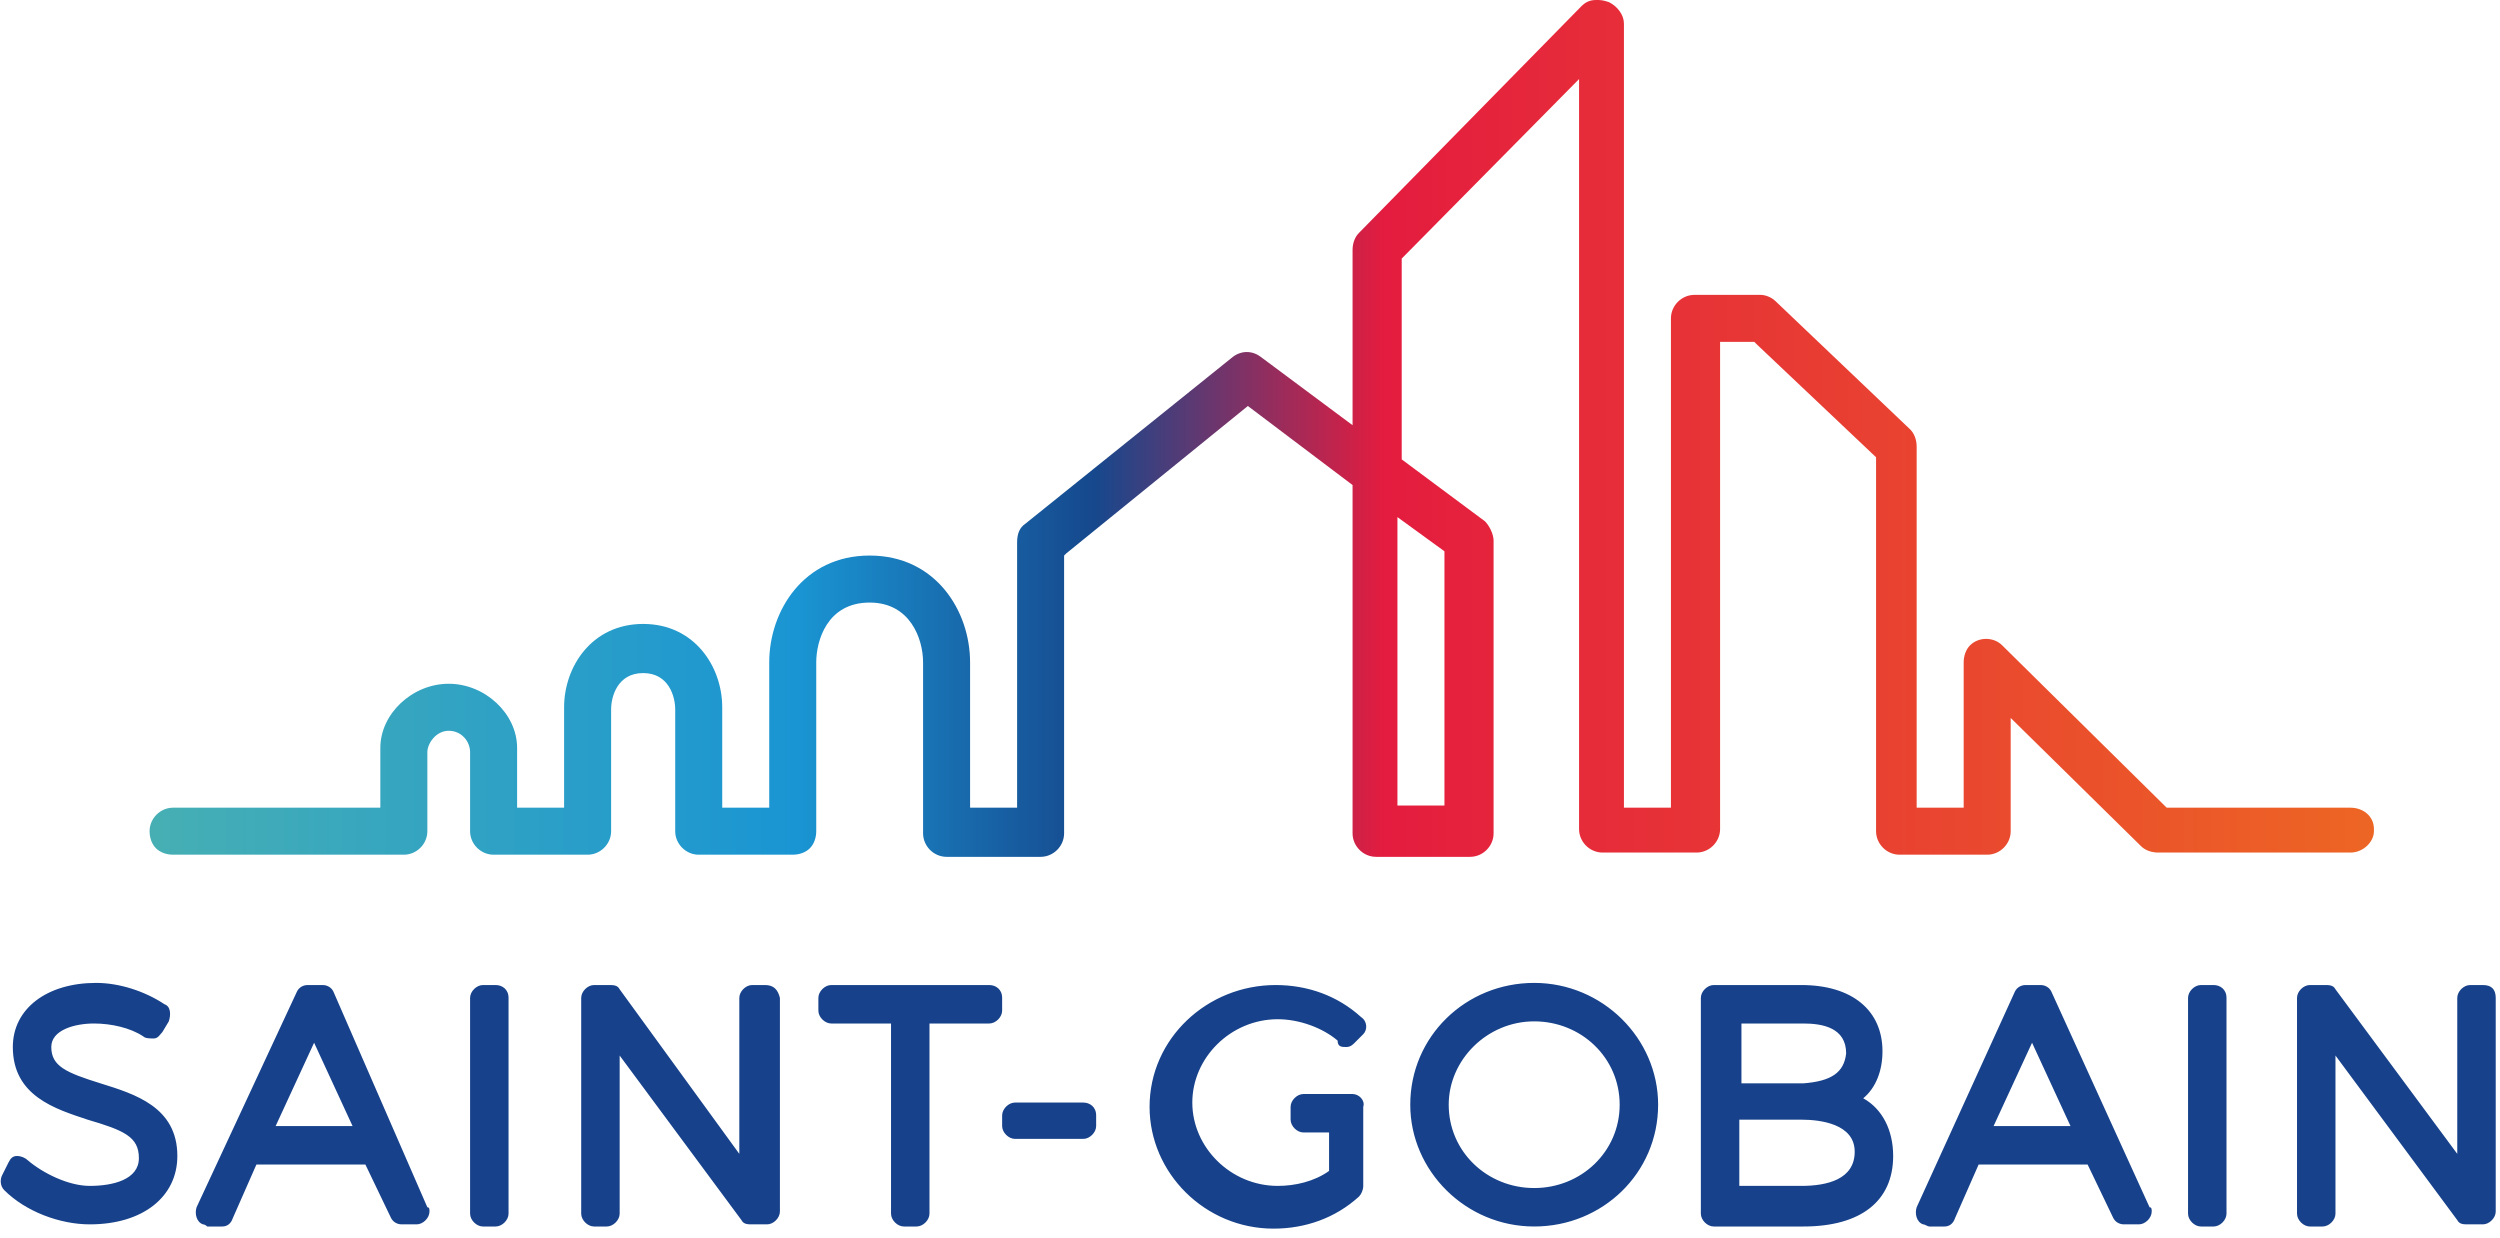 <?xml version="1.0" encoding="UTF-8"?>
<svg width="200px" height="99px" viewBox="0 0 200 99" version="1.1" xmlns="http://www.w3.org/2000/svg" xmlns:xlink="http://www.w3.org/1999/xlink">
    <title>logo-saintgobain</title>
    <defs>
        <linearGradient x1="0.004%" y1="50%" x2="100.004%" y2="50%" id="linearGradient-1">
            <stop stop-color="#48B0B3" offset="0%"></stop>
            <stop stop-color="#1A95D3" offset="29.44%"></stop>
            <stop stop-color="#16488D" offset="42.57%"></stop>
            <stop stop-color="#E41C3F" offset="55.44%"></stop>
            <stop stop-color="#ED6723" offset="100%"></stop>
        </linearGradient>
    </defs>
    <g id="Page-1" stroke="none" stroke-width="1" fill="none" fill-rule="evenodd">
        <g id="Kundelogoer-vektor" transform="translate(-1580, -403)" fill-rule="nonzero">
            <g id="logo-saintgobain" transform="translate(1580, 403)">
                <path d="M8.034,86.667 C5.299,85.812 4.103,85.299 4.103,83.761 C4.103,82.393 5.983,81.88 7.521,81.88 C8.889,81.88 10.427,82.222 11.453,82.906 C11.624,83.077 11.966,83.077 12.308,83.077 C12.65,83.077 12.821,82.735 12.991,82.564 L13.504,81.709 C13.675,81.197 13.675,80.513 13.162,80.342 C11.624,79.316 9.573,78.632 7.692,78.632 C3.761,78.632 1.026,80.684 1.026,83.761 C1.026,87.692 4.444,88.718 7.009,89.573 C9.915,90.427 11.111,90.94 11.111,92.65 C11.111,94.359 9.06,94.872 7.179,94.872 C5.47,94.872 3.419,93.846 2.222,92.821 C2.051,92.65 1.709,92.479 1.368,92.479 C1.026,92.479 0.855,92.65 0.684,92.991 L0.171,94.017 C4.38538095e-15,94.359 4.38538095e-15,94.872 0.342,95.214 C2.051,96.923 4.786,97.949 7.179,97.949 C11.453,97.949 14.188,95.726 14.188,92.479 C14.188,88.547 10.769,87.521 8.034,86.667 M26.667,79.316 C26.496,78.974 26.154,78.803 25.812,78.803 L24.615,78.803 C24.274,78.803 23.932,78.974 23.761,79.316 L15.726,96.581 C15.556,97.094 15.726,97.778 16.239,97.949 C16.41,97.949 16.581,98.12 16.581,98.12 L17.778,98.12 C18.12,98.12 18.462,97.949 18.632,97.436 L20.513,93.162 L29.231,93.162 L31.282,97.436 C31.453,97.778 31.795,97.949 32.137,97.949 L33.333,97.949 C33.846,97.949 34.359,97.436 34.359,96.923 C34.359,96.752 34.359,96.581 34.188,96.581 L26.667,79.316 L26.667,79.316 Z M22.051,90.085 L25.128,83.419 L28.205,90.085 L22.051,90.085 Z M39.658,78.803 L38.632,78.803 C38.12,78.803 37.607,79.316 37.607,79.829 L37.607,97.094 C37.607,97.607 38.12,98.12 38.632,98.12 L39.658,98.12 C40.171,98.12 40.684,97.607 40.684,97.094 C40.684,97.094 40.684,97.094 40.684,97.094 L40.684,79.829 C40.684,79.145 40.171,78.803 39.658,78.803 C39.658,78.803 39.658,78.803 39.658,78.803 M61.197,78.803 L60.171,78.803 C59.658,78.803 59.145,79.316 59.145,79.829 C59.145,79.829 59.145,79.829 59.145,79.829 L59.145,92.308 L49.573,79.145 C49.402,78.803 49.06,78.803 48.718,78.803 L47.521,78.803 C47.009,78.803 46.496,79.316 46.496,79.829 L46.496,97.094 C46.496,97.607 47.009,98.12 47.521,98.12 L48.547,98.12 C49.06,98.12 49.573,97.607 49.573,97.094 C49.573,97.094 49.573,97.094 49.573,97.094 L49.573,84.444 L59.316,97.607 C59.487,97.949 59.829,97.949 60.171,97.949 L61.368,97.949 C61.88,97.949 62.393,97.436 62.393,96.923 L62.393,79.829 C62.222,79.145 61.88,78.803 61.197,78.803 M79.145,78.803 L66.496,78.803 C65.983,78.803 65.47,79.316 65.47,79.829 L65.47,79.829 L65.47,80.855 C65.47,81.368 65.983,81.88 66.496,81.88 L71.282,81.88 L71.282,97.094 C71.282,97.607 71.795,98.12 72.308,98.12 L73.333,98.12 C73.846,98.12 74.359,97.607 74.359,97.094 C74.359,97.094 74.359,97.094 74.359,97.094 L74.359,81.88 L79.145,81.88 C79.658,81.88 80.171,81.368 80.171,80.855 L80.171,79.829 C80.171,79.145 79.658,78.803 79.145,78.803 M86.667,88.205 L81.197,88.205 C80.684,88.205 80.171,88.718 80.171,89.231 L80.171,90.085 C80.171,90.598 80.684,91.111 81.197,91.111 L86.667,91.111 C87.179,91.111 87.692,90.598 87.692,90.085 L87.692,89.231 C87.692,88.547 87.179,88.205 86.667,88.205 C86.667,88.205 86.667,88.205 86.667,88.205 M108.205,87.521 L107.35,87.521 L107.35,87.521 L104.274,87.521 C103.761,87.521 103.248,88.034 103.248,88.547 L103.248,89.573 C103.248,90.085 103.761,90.598 104.274,90.598 L106.325,90.598 L106.325,93.675 C105.128,94.53 103.59,94.872 102.222,94.872 C98.462,94.872 95.385,91.795 95.385,88.205 C95.385,84.615 98.462,81.538 102.222,81.538 C103.932,81.538 105.812,82.222 107.009,83.248 C107.009,83.761 107.35,83.761 107.692,83.761 C108.034,83.761 108.205,83.59 108.376,83.419 L109.06,82.735 C109.402,82.393 109.402,81.709 108.889,81.368 C107.009,79.658 104.615,78.803 102.051,78.803 C96.581,78.803 91.966,83.077 91.966,88.547 C91.966,93.846 96.41,98.291 101.88,98.291 C104.444,98.291 106.838,97.436 108.718,95.726 C108.889,95.556 109.06,95.214 109.06,94.872 L109.06,88.547 C109.231,88.034 108.718,87.521 108.205,87.521 C108.205,87.521 108.205,87.521 108.205,87.521 M122.735,78.632 C117.265,78.632 112.821,82.906 112.821,88.376 C112.821,93.675 117.265,98.12 122.735,98.12 C128.205,98.12 132.65,93.846 132.65,88.376 C132.65,83.077 128.205,78.632 122.735,78.632 M122.735,95.043 C118.974,95.043 115.897,92.137 115.897,88.376 C115.897,84.786 118.974,81.709 122.735,81.709 C126.496,81.709 129.573,84.615 129.573,88.376 C129.573,92.137 126.496,95.043 122.735,95.043 M149.06,87.863 C150.085,87.009 150.598,85.641 150.598,84.103 C150.598,80.855 148.205,78.803 144.103,78.803 L137.094,78.803 C136.581,78.803 136.068,79.316 136.068,79.829 C136.068,79.829 136.068,79.829 136.068,79.829 L136.068,97.094 C136.068,97.607 136.581,98.12 137.094,98.12 L144.274,98.12 C148.889,98.12 151.453,96.068 151.453,92.479 C151.453,90.427 150.598,88.718 149.06,87.863 L149.06,87.863 Z M144.274,86.667 L139.316,86.667 L139.316,81.88 L144.274,81.88 C145.812,81.88 147.692,82.222 147.692,84.274 C147.521,85.812 146.496,86.496 144.274,86.667 L144.274,86.667 Z M139.145,89.573 L144.103,89.573 C145.641,89.573 148.376,89.915 148.376,92.137 C148.376,94.359 146.154,94.872 144.103,94.872 L139.145,94.872 L139.145,89.573 Z M164.103,79.316 C163.932,78.974 163.59,78.803 163.248,78.803 L162.051,78.803 C161.709,78.803 161.368,78.974 161.197,79.316 L153.333,96.581 C153.162,97.094 153.333,97.778 153.846,97.949 C154.017,97.949 154.188,98.12 154.359,98.12 L155.556,98.12 C155.897,98.12 156.239,97.949 156.41,97.436 L158.291,93.162 L167.009,93.162 L169.06,97.436 C169.231,97.778 169.573,97.949 169.915,97.949 L171.111,97.949 C171.624,97.949 172.137,97.436 172.137,96.923 C172.137,96.752 172.137,96.581 171.966,96.581 L164.103,79.316 L164.103,79.316 Z M159.487,90.085 L162.564,83.419 L165.641,90.085 L159.487,90.085 Z M177.094,78.803 L176.068,78.803 C175.556,78.803 175.043,79.316 175.043,79.829 L175.043,97.094 C175.043,97.607 175.556,98.12 176.068,98.12 L177.094,98.12 C177.607,98.12 178.12,97.607 178.12,97.094 L178.12,79.829 C178.12,79.145 177.607,78.803 177.094,78.803 M198.632,78.803 L197.607,78.803 C197.094,78.803 196.581,79.316 196.581,79.829 C196.581,79.829 196.581,79.829 196.581,79.829 L196.581,92.308 L186.838,79.145 C186.667,78.803 186.325,78.803 185.983,78.803 L184.786,78.803 C184.274,78.803 183.761,79.316 183.761,79.829 C183.761,79.829 183.761,79.829 183.761,79.829 L183.761,97.094 C183.761,97.607 184.274,98.12 184.786,98.12 L185.812,98.12 C186.325,98.12 186.838,97.607 186.838,97.094 L186.838,84.444 L196.581,97.607 C196.752,97.949 197.094,97.949 197.436,97.949 L198.632,97.949 C199.145,97.949 199.658,97.436 199.658,96.923 L199.658,79.829 C199.658,79.145 199.316,78.803 198.632,78.803 C198.632,78.803 198.632,78.803 198.632,78.803" id="Shape" fill="#17428B"></path>
                <path d="M126.496,0.513 L108.718,18.632 C108.376,18.974 108.205,19.487 108.205,20 L108.205,34.017 L100.855,28.547 C100.171,28.034 99.316,28.034 98.632,28.547 L82.051,41.88 C81.538,42.222 81.368,42.735 81.368,43.419 L81.368,64.615 L77.607,64.615 L77.607,52.991 C77.607,48.889 74.872,44.444 69.573,44.444 C64.274,44.444 61.538,48.889 61.538,52.991 L61.538,64.615 L57.778,64.615 L57.778,56.581 C57.778,53.333 55.556,49.915 51.453,49.915 C47.35,49.915 45.128,53.333 45.128,56.581 L45.128,64.615 L41.368,64.615 L41.368,64.274 C41.368,62.735 41.368,60.684 41.368,59.829 C41.368,57.094 38.803,54.701 35.897,54.701 C32.991,54.701 30.427,57.094 30.427,59.829 L30.427,64.615 L13.846,64.615 C12.821,64.615 11.966,65.47 11.966,66.496 C11.966,67.009 12.137,67.521 12.479,67.863 C12.821,68.205 13.333,68.376 13.846,68.376 L32.308,68.376 C33.333,68.376 34.188,67.521 34.188,66.496 C34.188,66.496 34.188,66.496 34.188,66.496 L34.188,60.171 C34.188,59.487 34.872,58.462 35.897,58.462 C36.923,58.462 37.607,59.316 37.607,60.171 L37.607,66.496 C37.607,67.521 38.462,68.376 39.487,68.376 L47.009,68.376 C48.034,68.376 48.889,67.521 48.889,66.496 L48.889,56.752 C48.889,55.726 49.402,53.846 51.453,53.846 C53.504,53.846 54.017,55.726 54.017,56.752 L54.017,66.496 C54.017,67.521 54.872,68.376 55.897,68.376 L63.419,68.376 C63.932,68.376 64.444,68.205 64.786,67.863 C65.128,67.521 65.299,67.009 65.299,66.496 L65.299,52.991 C65.299,51.282 66.154,48.205 69.573,48.205 C72.821,48.205 73.846,51.111 73.846,52.991 L73.846,66.667 C73.846,67.692 74.701,68.547 75.726,68.547 L83.248,68.547 C84.274,68.547 85.128,67.692 85.128,66.667 L85.128,44.444 L85.299,44.274 L99.829,32.479 L108.205,38.803 L108.205,66.667 C108.205,67.692 109.06,68.547 110.085,68.547 L117.607,68.547 C118.632,68.547 119.487,67.692 119.487,66.667 L119.487,43.248 C119.487,42.735 119.145,42.051 118.803,41.709 L112.137,36.752 L112.137,20.684 L112.308,20.513 L126.325,6.325 L126.325,66.325 C126.325,67.35 127.179,68.205 128.205,68.205 L135.726,68.205 C136.752,68.205 137.607,67.35 137.607,66.325 L137.607,27.35 L140.342,27.35 L140.513,27.521 L150.085,36.581 L150.085,66.496 C150.085,67.521 150.94,68.376 151.966,68.376 L158.974,68.376 C160,68.376 160.855,67.521 160.855,66.496 L160.855,57.436 L171.282,67.692 C171.624,68.034 172.137,68.205 172.65,68.205 L188.034,68.205 C189.06,68.205 189.915,67.35 189.915,66.496 L189.915,66.325 C189.915,65.299 189.06,64.615 188.034,64.615 L173.333,64.615 L173.162,64.444 L160.171,51.624 C159.487,50.94 158.291,50.94 157.607,51.624 C157.265,51.966 157.094,52.479 157.094,52.991 L157.094,64.615 L153.333,64.615 L153.333,35.726 C153.333,35.214 153.162,34.701 152.821,34.359 L142.051,24.103 C141.709,23.761 141.197,23.59 140.855,23.59 L135.556,23.59 C134.53,23.59 133.675,24.444 133.675,25.47 L133.675,64.615 L129.915,64.615 L129.915,1.88 C129.915,1.197 129.402,0.513 128.718,0.171 C128.205,0 128.034,0 127.692,0 C127.179,0 126.838,0.171 126.496,0.513 L126.496,0.513 Z M111.795,41.368 L115.556,44.103 L115.556,64.444 L111.795,64.444 L111.795,41.368 Z" id="a_1_" fill="url(#linearGradient-1)"></path>
            </g>
        </g>
    </g>
</svg>